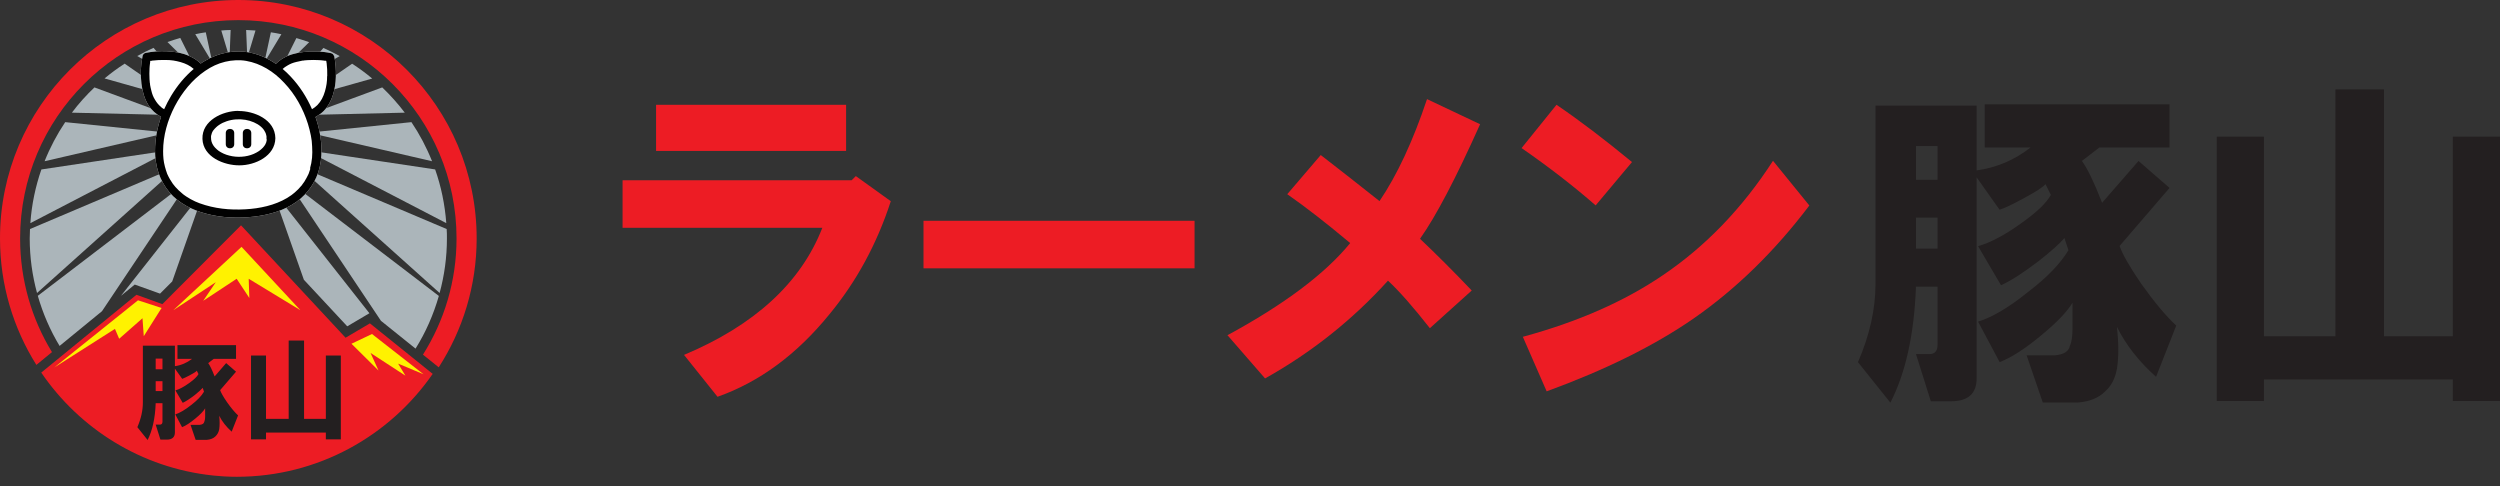 <svg width="216" height="42" viewBox="0 0 216 42" fill="none" xmlns="http://www.w3.org/2000/svg">
<rect x="0" y="0" width="216" height="42" fill="#333333" stroke="none"/>
<path d="M53.79 19.682V15.575H73.582L73.944 15.214L76.965 17.384C75.762 21.09 73.983 24.347 71.655 27.163C68.839 30.625 65.622 33.001 61.994 34.282L59.1 30.664C65.211 28.092 69.201 24.425 71.049 19.682H53.79ZM56.684 13.043V9.053H73.103V13.043H56.684Z" fill="#ED1C24"/>
<path d="M79.791 19.076H103.21V23.183H79.791V19.076Z" fill="#ED1C24"/>
<path d="M106.036 28.972C110.945 26.312 114.485 23.662 116.656 21.002C114.641 19.311 112.832 17.903 111.219 16.778L114.113 13.395C115.883 14.764 117.575 16.094 119.188 17.375C120.714 15.126 122.083 12.182 123.295 8.564L127.881 10.735C125.789 15.399 124.058 18.704 122.689 20.631C124.136 22 125.622 23.486 127.158 25.1L123.54 28.356C122.092 26.508 120.88 25.139 119.922 24.249C116.861 27.632 113.321 30.448 109.302 32.697L106.046 28.952L106.036 28.972Z" fill="#ED1C24"/>
<path d="M131.46 12.798L134.482 9.053C136.496 10.422 138.667 12.075 141.004 14.001L137.865 17.746C135.929 16.055 133.797 14.412 131.47 12.798H131.46ZM131.577 29.099C136.33 27.808 140.349 26.038 143.654 23.789C147.35 21.296 150.538 17.991 153.188 13.894L156.327 17.756C153.344 21.697 150.01 24.963 146.304 27.535C142.92 29.872 138.696 31.964 133.631 33.812L131.577 29.109V29.099Z" fill="#ED1C24"/>
<path d="M162.044 24.508V9.126H170.782V14.722C172.49 14.491 174.048 13.831 175.444 12.74H171.481V9.013H187.448V12.74H181.39L179.875 13.906C180.343 14.529 180.923 15.732 181.621 17.52L184.768 13.906L187.448 16.237L183.135 21.248C183.366 21.946 183.989 23.036 184.999 24.513C186.165 26.146 187.174 27.349 188.028 28.128L186.283 32.559C184.806 31.238 183.678 29.804 182.905 28.246C183.06 29.642 183.06 30.851 182.905 31.861C182.749 32.715 182.4 33.375 181.857 33.843C181.315 34.385 180.536 34.697 179.526 34.777H176.497L175.101 30.701H177.55C178.323 30.625 178.753 30.352 178.833 29.884C178.989 29.573 179.064 29.068 179.064 28.37V26.157C178.597 26.936 177.705 27.865 176.384 28.955C174.988 30.12 173.779 30.899 172.77 31.286L170.906 27.79C172.147 27.403 173.586 26.549 175.219 25.228C176.852 23.987 178.017 22.779 178.715 21.613L178.366 20.566C177.974 21.033 177.238 21.694 176.153 22.547C174.832 23.557 173.742 24.256 172.888 24.648L170.906 21.269C171.991 20.958 173.237 20.297 174.633 19.287C175.955 18.353 176.809 17.542 177.195 16.838L176.728 15.904C176.572 16.135 175.912 16.564 174.746 17.187C173.892 17.655 173.232 17.966 172.764 18.122L170.782 15.324V32.688C170.782 34.009 170.041 34.67 168.57 34.67H166.824L165.54 30.593H166.706C167.173 30.593 167.404 30.319 167.404 29.777V24.766H165.54C165.385 28.885 164.649 32.226 163.328 34.788L160.529 31.291C161.539 28.96 162.044 26.71 162.044 24.529V24.508ZM165.54 15.533H167.404V12.622H165.54V15.533ZM165.54 21.479H167.404V18.799H165.54V21.479Z" fill="#231F20"/>
<path d="M191.529 34.648V11.806H195.606V29.052H201.782V7.724H205.977V29.052H211.923V11.806H215.999V34.648H211.923V32.784H195.606V34.648H191.529Z" fill="#231F20"/>
<path d="M37.385 32.302L31.961 27.939L29.857 29.179L20.824 19.468L14.026 26.278L11.79 25.469L3.564 32.191C6.886 37.063 12.233 40.43 18.399 41.083C18.477 41.083 18.565 41.094 18.643 41.105C18.875 41.128 19.108 41.139 19.34 41.161C19.706 41.183 20.082 41.194 20.447 41.194C27.466 41.194 33.666 37.673 37.385 32.302Z" fill="#ED1C24"/>
<path d="M20.868 21.328L25.95 26.798L21.488 24.085L21.543 25.746L20.447 24.085L17.558 25.99L18.643 24.384L14.979 26.798L20.868 21.328Z" fill="#FFF200"/>
<path d="M30.367 29.7L32.139 28.858L36.589 32.335L34.397 31.416L35.028 32.457L32.017 30.497L32.703 32.014L30.367 29.7Z" fill="#FFF200"/>
<path d="M13.96 26.61L11.924 25.946L4.694 31.748L9.931 28.415L10.296 29.268L12.311 27.496L12.422 29.046L13.96 26.61Z" fill="#FFF200"/>
<path d="M4.495 30.43C2.746 27.573 1.738 24.207 1.738 20.597C1.738 10.177 10.174 1.739 20.591 1.739C31.009 1.739 39.445 10.188 39.445 20.597C39.445 24.285 38.382 27.728 36.544 30.641L37.906 31.737C39.976 28.526 41.183 24.705 41.183 20.597C41.183 9.224 31.961 0 20.591 0C9.222 0 0 9.224 0 20.597C0 24.617 1.151 28.36 3.144 31.527L4.495 30.419V30.43Z" fill="#ED1C24"/>
<path d="M23.403 2.791L22.839 5.404L24.311 2.957C24.012 2.89 23.702 2.835 23.403 2.791ZM26.713 3.643C26.348 3.51 25.972 3.4 25.606 3.289L24.178 6.146L26.713 3.643ZM26.248 24.163L30.002 28.194L31.917 27.064L23.525 16.411L26.248 24.152V24.163ZM32.913 27.717L35.902 30.12C36.777 28.725 37.452 27.186 37.917 25.569L24.765 15.525L32.913 27.717ZM21.355 5.028L22.075 2.636C21.809 2.613 21.532 2.602 21.267 2.591L21.366 5.028H21.355ZM34.972 9.734C34.386 8.959 33.732 8.228 33.024 7.552L26.581 9.933L34.972 9.734ZM38.592 19.789L25.739 14.34L37.983 25.314C38.393 23.808 38.614 22.236 38.614 20.597C38.614 20.32 38.614 20.054 38.592 19.789ZM38.559 19.279C38.437 17.663 38.116 16.112 37.596 14.639L26.381 12.956L38.559 19.279ZM37.33 13.931C36.854 12.735 36.256 11.605 35.548 10.553L26.669 11.461L37.33 13.931ZM19.828 5.028L19.927 2.591C19.65 2.591 19.385 2.613 19.119 2.636L19.839 5.028H19.828ZM29.337 4.839C28.883 4.585 28.418 4.352 27.942 4.142L25.296 7.198L29.348 4.85L29.337 4.839ZM32.149 6.777C31.596 6.312 31.02 5.891 30.422 5.504L26.105 8.494L32.149 6.788V6.777ZM10.761 5.504C10.163 5.891 9.576 6.323 9.034 6.777L15.078 8.482L10.761 5.493V5.504ZM5.635 10.553C4.926 11.605 4.329 12.735 3.853 13.931L14.514 11.461L5.635 10.553ZM2.591 19.789C2.579 20.054 2.568 20.331 2.568 20.597C2.568 22.225 2.79 23.808 3.199 25.314L15.444 14.34L2.591 19.789ZM13.252 4.142C12.775 4.352 12.31 4.585 11.857 4.839L15.909 7.187L13.263 4.131L13.252 4.142ZM3.266 25.558C3.709 27.097 4.34 28.548 5.148 29.888L8.812 26.887L16.418 15.514L3.266 25.558ZM3.576 14.639C3.067 16.112 2.734 17.663 2.624 19.279L14.801 12.956L3.587 14.639H3.576ZM11.635 24.584L13.827 25.37L14.879 24.318L17.658 16.411L10.451 25.558L11.646 24.584H11.635ZM8.159 7.552C7.451 8.228 6.797 8.948 6.211 9.734L14.602 9.933L8.159 7.552ZM16.872 2.957L18.344 5.404L17.779 2.791C17.47 2.835 17.171 2.89 16.872 2.957ZM15.576 3.278C15.2 3.389 14.835 3.499 14.469 3.632L17.005 6.135L15.576 3.278Z" fill="#ABB5BA"/>
<path d="M28.861 4.85C28.839 4.728 28.717 4.618 28.607 4.596C27.832 4.429 27.001 4.396 26.215 4.496C25.562 4.573 24.92 4.739 24.355 5.094C24.167 5.216 23.99 5.36 23.835 5.515C23.171 5.061 22.429 4.717 21.643 4.551C20.293 4.274 18.909 4.551 17.724 5.249C17.591 5.326 17.459 5.404 17.337 5.493C16.551 4.717 15.433 4.474 14.37 4.429C13.772 4.407 13.163 4.452 12.576 4.573C12.454 4.596 12.344 4.717 12.322 4.828C12.156 5.603 12.122 6.434 12.222 7.22C12.3 7.873 12.466 8.516 12.82 9.08C13.097 9.523 13.484 9.856 13.916 10.099C13.584 11.04 13.396 12.026 13.396 13.011C13.396 14.329 13.783 15.603 14.646 16.622C15.455 17.563 16.617 18.15 17.802 18.46C19.141 18.825 20.591 18.881 21.975 18.714C23.259 18.559 24.544 18.194 25.607 17.441C26.625 16.71 27.334 15.658 27.621 14.44C27.931 13.078 27.754 11.616 27.322 10.299C27.3 10.232 27.278 10.166 27.256 10.11C27.511 9.966 27.754 9.8 27.965 9.59C28.728 8.804 28.983 7.685 29.016 6.622C29.038 6.024 28.994 5.415 28.872 4.828L28.861 4.85Z" fill="white"/>
<path d="M13.971 9.28C13.717 9.08 13.562 8.881 13.407 8.626C13.241 8.35 13.163 8.15 13.086 7.829C13.041 7.663 13.008 7.497 12.975 7.32V7.253C12.975 7.253 12.953 7.176 12.953 7.131C12.953 7.032 12.931 6.943 12.931 6.844C12.909 6.533 12.92 6.212 12.931 5.902C12.931 5.78 12.953 5.659 12.964 5.526C12.964 5.47 12.975 5.415 12.986 5.371V5.26H13.086L13.152 5.238C13.529 5.194 13.916 5.171 14.303 5.183C14.802 5.183 15.156 5.238 15.632 5.371C16.053 5.493 16.429 5.67 16.75 5.958C15.975 6.611 15.322 7.408 14.802 8.272C14.58 8.649 14.37 9.036 14.193 9.435L14.137 9.402C14.137 9.402 14.071 9.357 14.049 9.346C14.049 9.346 13.949 9.28 13.96 9.291L13.971 9.28Z" fill="white"/>
<path d="M26.836 14.551C26.791 14.695 26.747 14.828 26.692 14.972C26.692 14.994 26.67 15.027 26.659 15.049C26.659 15.049 26.637 15.116 26.625 15.116C26.592 15.193 26.559 15.259 26.515 15.337C26.448 15.459 26.382 15.581 26.304 15.702C26.271 15.758 26.227 15.813 26.183 15.868C26.16 15.902 26.138 15.924 26.116 15.957V15.979L26.072 16.023C25.895 16.245 25.684 16.455 25.474 16.633C25.341 16.743 25.33 16.754 25.197 16.854C25.076 16.943 24.943 17.02 24.81 17.109C23.747 17.74 22.452 18.017 21.212 18.083C19.85 18.161 18.544 18.028 17.26 17.563C16.994 17.463 16.762 17.363 16.485 17.208C16.363 17.142 16.241 17.064 16.119 16.987C16.064 16.954 15.998 16.909 15.942 16.865C15.909 16.843 15.887 16.821 15.854 16.799L15.809 16.765L15.787 16.743C15.566 16.566 15.355 16.367 15.167 16.156C15.057 16.023 15.034 15.99 14.946 15.88C14.857 15.758 14.78 15.636 14.702 15.503C14.658 15.425 14.614 15.337 14.569 15.259C14.514 15.149 14.492 15.093 14.459 15.027C14.381 14.816 14.315 14.606 14.259 14.396C14.138 13.931 14.104 13.543 14.104 13.056C14.104 11.716 14.492 10.376 15.112 9.18C15.743 7.973 16.629 6.877 17.736 6.124C18.289 5.747 18.821 5.492 19.463 5.337C20.049 5.193 20.714 5.16 21.278 5.26C21.599 5.315 21.909 5.404 22.208 5.515C22.474 5.614 22.762 5.758 23.038 5.913C23.625 6.257 24.101 6.655 24.566 7.154C25.507 8.139 26.205 9.39 26.614 10.697C26.714 11.029 26.802 11.361 26.869 11.705C26.935 12.037 26.969 12.303 26.98 12.657C27.024 13.344 26.98 13.931 26.791 14.573L26.836 14.551Z" fill="white"/>
<path d="M28.275 6.578C28.275 7.076 28.22 7.43 28.087 7.907C27.954 8.361 27.755 8.759 27.434 9.091C27.29 9.235 27.135 9.346 26.969 9.446C26.515 8.405 25.895 7.441 25.12 6.622C24.91 6.389 24.677 6.179 24.434 5.969C24.555 5.858 24.677 5.769 24.832 5.681C25.109 5.515 25.308 5.437 25.629 5.36C25.795 5.315 25.961 5.282 26.139 5.249H26.205C26.205 5.249 26.282 5.227 26.327 5.227C26.426 5.227 26.515 5.205 26.614 5.205C26.924 5.182 27.245 5.193 27.555 5.205C27.677 5.205 27.799 5.227 27.932 5.238C27.987 5.238 28.043 5.249 28.087 5.26H28.164L28.209 5.282V5.371L28.231 5.437C28.275 5.814 28.297 6.201 28.286 6.589L28.275 6.578Z" fill="white"/>
<path d="M28.861 4.85C28.839 4.728 28.717 4.618 28.607 4.596C27.832 4.429 27.001 4.396 26.215 4.496C25.562 4.573 24.92 4.739 24.355 5.094C24.167 5.216 23.99 5.36 23.835 5.515C23.171 5.061 22.429 4.717 21.643 4.551C20.293 4.274 18.909 4.551 17.724 5.249C17.591 5.326 17.459 5.404 17.337 5.493C16.551 4.717 15.433 4.474 14.37 4.429C13.772 4.407 13.163 4.452 12.576 4.573C12.454 4.596 12.344 4.717 12.322 4.828C12.156 5.603 12.122 6.434 12.222 7.22C12.3 7.873 12.466 8.516 12.82 9.08C13.097 9.523 13.484 9.856 13.916 10.099C13.584 11.04 13.396 12.026 13.396 13.011C13.396 14.329 13.783 15.603 14.646 16.622C15.455 17.563 16.617 18.15 17.802 18.46C19.141 18.825 20.591 18.881 21.975 18.714C23.259 18.559 24.544 18.194 25.607 17.441C26.625 16.71 27.334 15.658 27.621 14.44C27.931 13.078 27.754 11.616 27.322 10.299C27.3 10.232 27.278 10.166 27.256 10.11C27.511 9.966 27.754 9.8 27.965 9.59C28.728 8.804 28.983 7.685 29.016 6.622C29.038 6.024 28.994 5.415 28.872 4.828L28.861 4.85ZM13.96 9.28C13.706 9.08 13.55 8.881 13.396 8.626C13.229 8.35 13.152 8.15 13.075 7.829C13.03 7.663 12.997 7.497 12.964 7.32V7.253C12.964 7.253 12.942 7.176 12.942 7.131C12.942 7.032 12.919 6.943 12.919 6.843C12.897 6.533 12.908 6.212 12.919 5.902C12.919 5.78 12.942 5.659 12.953 5.526C12.953 5.47 12.964 5.415 12.975 5.371V5.26H13.075L13.141 5.238C13.517 5.194 13.905 5.171 14.292 5.182C14.79 5.182 15.145 5.238 15.621 5.371C16.041 5.493 16.418 5.67 16.739 5.958C15.964 6.611 15.311 7.408 14.79 8.272C14.569 8.648 14.359 9.036 14.182 9.435L14.126 9.402C14.126 9.402 14.06 9.357 14.038 9.346C14.038 9.346 13.938 9.28 13.949 9.291L13.96 9.28ZM26.824 14.551C26.78 14.695 26.736 14.828 26.68 14.972C26.68 14.994 26.658 15.027 26.647 15.049C26.647 15.049 26.625 15.116 26.614 15.116C26.581 15.193 26.547 15.259 26.503 15.337C26.437 15.459 26.37 15.581 26.293 15.702C26.26 15.758 26.215 15.813 26.171 15.868C26.149 15.902 26.127 15.924 26.105 15.957V15.979L26.06 16.023C25.883 16.245 25.673 16.455 25.463 16.633C25.33 16.743 25.319 16.754 25.186 16.854C25.064 16.943 24.931 17.02 24.798 17.109C23.736 17.74 22.44 18.017 21.2 18.083C19.839 18.161 18.532 18.028 17.248 17.563C16.982 17.463 16.75 17.363 16.473 17.208C16.351 17.142 16.23 17.064 16.108 16.987C16.052 16.954 15.986 16.909 15.931 16.865C15.898 16.843 15.875 16.821 15.842 16.799L15.798 16.765L15.776 16.743C15.554 16.566 15.344 16.367 15.156 16.156C15.045 16.023 15.023 15.99 14.934 15.88C14.846 15.758 14.768 15.636 14.691 15.503C14.646 15.426 14.602 15.337 14.558 15.259C14.503 15.149 14.48 15.093 14.447 15.027C14.37 14.816 14.303 14.606 14.248 14.396C14.126 13.931 14.093 13.543 14.093 13.056C14.093 11.716 14.48 10.376 15.1 9.18C15.732 7.973 16.617 6.877 17.724 6.124C18.278 5.747 18.809 5.493 19.451 5.337C20.038 5.194 20.702 5.16 21.267 5.26C21.588 5.315 21.898 5.404 22.197 5.515C22.462 5.614 22.75 5.758 23.027 5.913C23.614 6.257 24.09 6.655 24.555 7.154C25.496 8.139 26.193 9.39 26.603 10.697C26.703 11.029 26.791 11.361 26.858 11.705C26.924 12.037 26.957 12.303 26.968 12.657C27.012 13.344 26.968 13.931 26.78 14.573L26.824 14.551ZM28.264 6.567C28.264 7.065 28.208 7.419 28.075 7.895C27.942 8.35 27.743 8.748 27.422 9.08C27.278 9.224 27.123 9.335 26.957 9.435C26.503 8.394 25.883 7.43 25.108 6.611C24.898 6.378 24.666 6.168 24.422 5.958C24.544 5.847 24.666 5.758 24.82 5.67C25.097 5.504 25.297 5.426 25.618 5.349C25.784 5.304 25.95 5.271 26.127 5.238H26.193C26.193 5.238 26.271 5.216 26.315 5.216C26.415 5.216 26.503 5.194 26.603 5.194C26.913 5.171 27.234 5.182 27.544 5.194C27.666 5.194 27.787 5.216 27.92 5.227C27.976 5.227 28.031 5.238 28.075 5.249H28.153L28.197 5.271V5.36L28.219 5.426C28.264 5.803 28.286 6.19 28.274 6.578L28.264 6.567ZM20.591 9.579C19.241 9.579 17.436 10.409 17.492 12.004C17.547 13.565 19.352 14.296 20.691 14.285C22.042 14.285 23.769 13.488 23.791 11.937C23.769 10.332 21.964 9.579 20.591 9.59V9.579ZM23.049 12.037V12.059C23.049 12.148 23.016 12.214 23.005 12.281C23.005 12.314 22.983 12.336 22.972 12.369C22.983 12.325 22.95 12.414 22.95 12.425C22.916 12.502 22.872 12.569 22.817 12.635C22.806 12.657 22.761 12.701 22.717 12.757C22.662 12.812 22.606 12.868 22.551 12.912C22.451 13.011 22.319 13.089 22.163 13.178C21.555 13.521 20.758 13.621 20.071 13.499C19.706 13.432 19.396 13.333 19.086 13.155C18.942 13.078 18.842 13 18.743 12.912C18.621 12.812 18.51 12.679 18.455 12.602C18.289 12.358 18.233 12.148 18.233 11.893C18.233 11.871 18.233 11.838 18.233 11.816C18.233 11.849 18.233 11.76 18.233 11.749C18.244 11.683 18.267 11.616 18.289 11.55C18.289 11.55 18.311 11.494 18.311 11.483C18.322 11.461 18.333 11.439 18.344 11.406C18.377 11.339 18.422 11.262 18.477 11.207C18.466 11.229 18.532 11.14 18.543 11.129C18.588 11.085 18.632 11.04 18.676 10.996C18.776 10.908 18.809 10.874 18.909 10.808C19.13 10.653 19.352 10.553 19.584 10.476C20.104 10.299 20.68 10.265 21.211 10.354C21.71 10.442 22.197 10.642 22.54 10.941C22.628 11.018 22.706 11.096 22.772 11.184C22.794 11.218 22.806 11.218 22.772 11.195C22.784 11.218 22.806 11.24 22.817 11.251C22.85 11.295 22.883 11.351 22.905 11.406C22.905 11.406 22.95 11.505 22.95 11.494C22.972 11.539 22.983 11.594 22.994 11.638C23.005 11.683 23.016 11.727 23.027 11.782V11.816C23.027 11.816 23.027 11.882 23.027 11.926C23.027 11.96 23.027 11.993 23.027 12.037H23.049ZM20.979 11.494V12.458C20.979 12.934 21.71 12.934 21.71 12.458V11.494C21.71 11.018 20.979 11.018 20.979 11.494ZM19.507 11.494V12.458C19.507 12.934 20.237 12.934 20.237 12.458V11.494C20.237 11.018 19.507 11.018 19.507 11.494Z" fill="#010101"/>
<path d="M12.344 34.749V29.866H15.112V31.637C15.654 31.56 16.141 31.35 16.595 31.006H15.333V29.821H20.393V31.006H18.466L17.99 31.372C18.134 31.571 18.322 31.948 18.544 32.523L19.54 31.372L20.393 32.114L19.02 33.708C19.097 33.93 19.285 34.273 19.607 34.738C19.972 35.259 20.293 35.635 20.57 35.89L20.016 37.296C19.551 36.875 19.186 36.421 18.942 35.923C18.987 36.366 18.987 36.754 18.942 37.075C18.898 37.34 18.776 37.551 18.61 37.706C18.433 37.883 18.189 37.972 17.869 38.005H16.905L16.462 36.709H17.237C17.481 36.687 17.614 36.599 17.647 36.455C17.691 36.355 17.724 36.2 17.724 35.978V35.281C17.581 35.524 17.293 35.823 16.872 36.167C16.429 36.532 16.042 36.787 15.732 36.908L15.145 35.801C15.544 35.679 15.998 35.403 16.518 34.993C17.038 34.594 17.404 34.218 17.625 33.841L17.514 33.509C17.392 33.653 17.16 33.863 16.817 34.14C16.396 34.461 16.053 34.683 15.787 34.805L15.156 33.73C15.499 33.631 15.898 33.42 16.341 33.099C16.761 32.8 17.027 32.545 17.149 32.324L17.005 32.025C16.961 32.103 16.75 32.236 16.374 32.435C16.097 32.579 15.898 32.678 15.743 32.734L15.112 31.848V37.352C15.112 37.772 14.879 37.983 14.414 37.983H13.861L13.451 36.687H13.817C13.96 36.687 14.038 36.599 14.038 36.432V34.838H13.451C13.407 36.145 13.163 37.208 12.754 38.016L11.868 36.908C12.189 36.167 12.344 35.458 12.344 34.76V34.749ZM13.451 31.903H14.038V30.984H13.451V31.903ZM13.451 33.786H14.038V32.933H13.451V33.786Z" fill="#231F20"/>
<path d="M21.688 37.961V30.718H22.983V36.189H24.942V29.423H26.271V36.189H28.153V30.718H29.448V37.961H28.153V37.374H22.983V37.961H21.688Z" fill="#231F20"/>
</svg>
